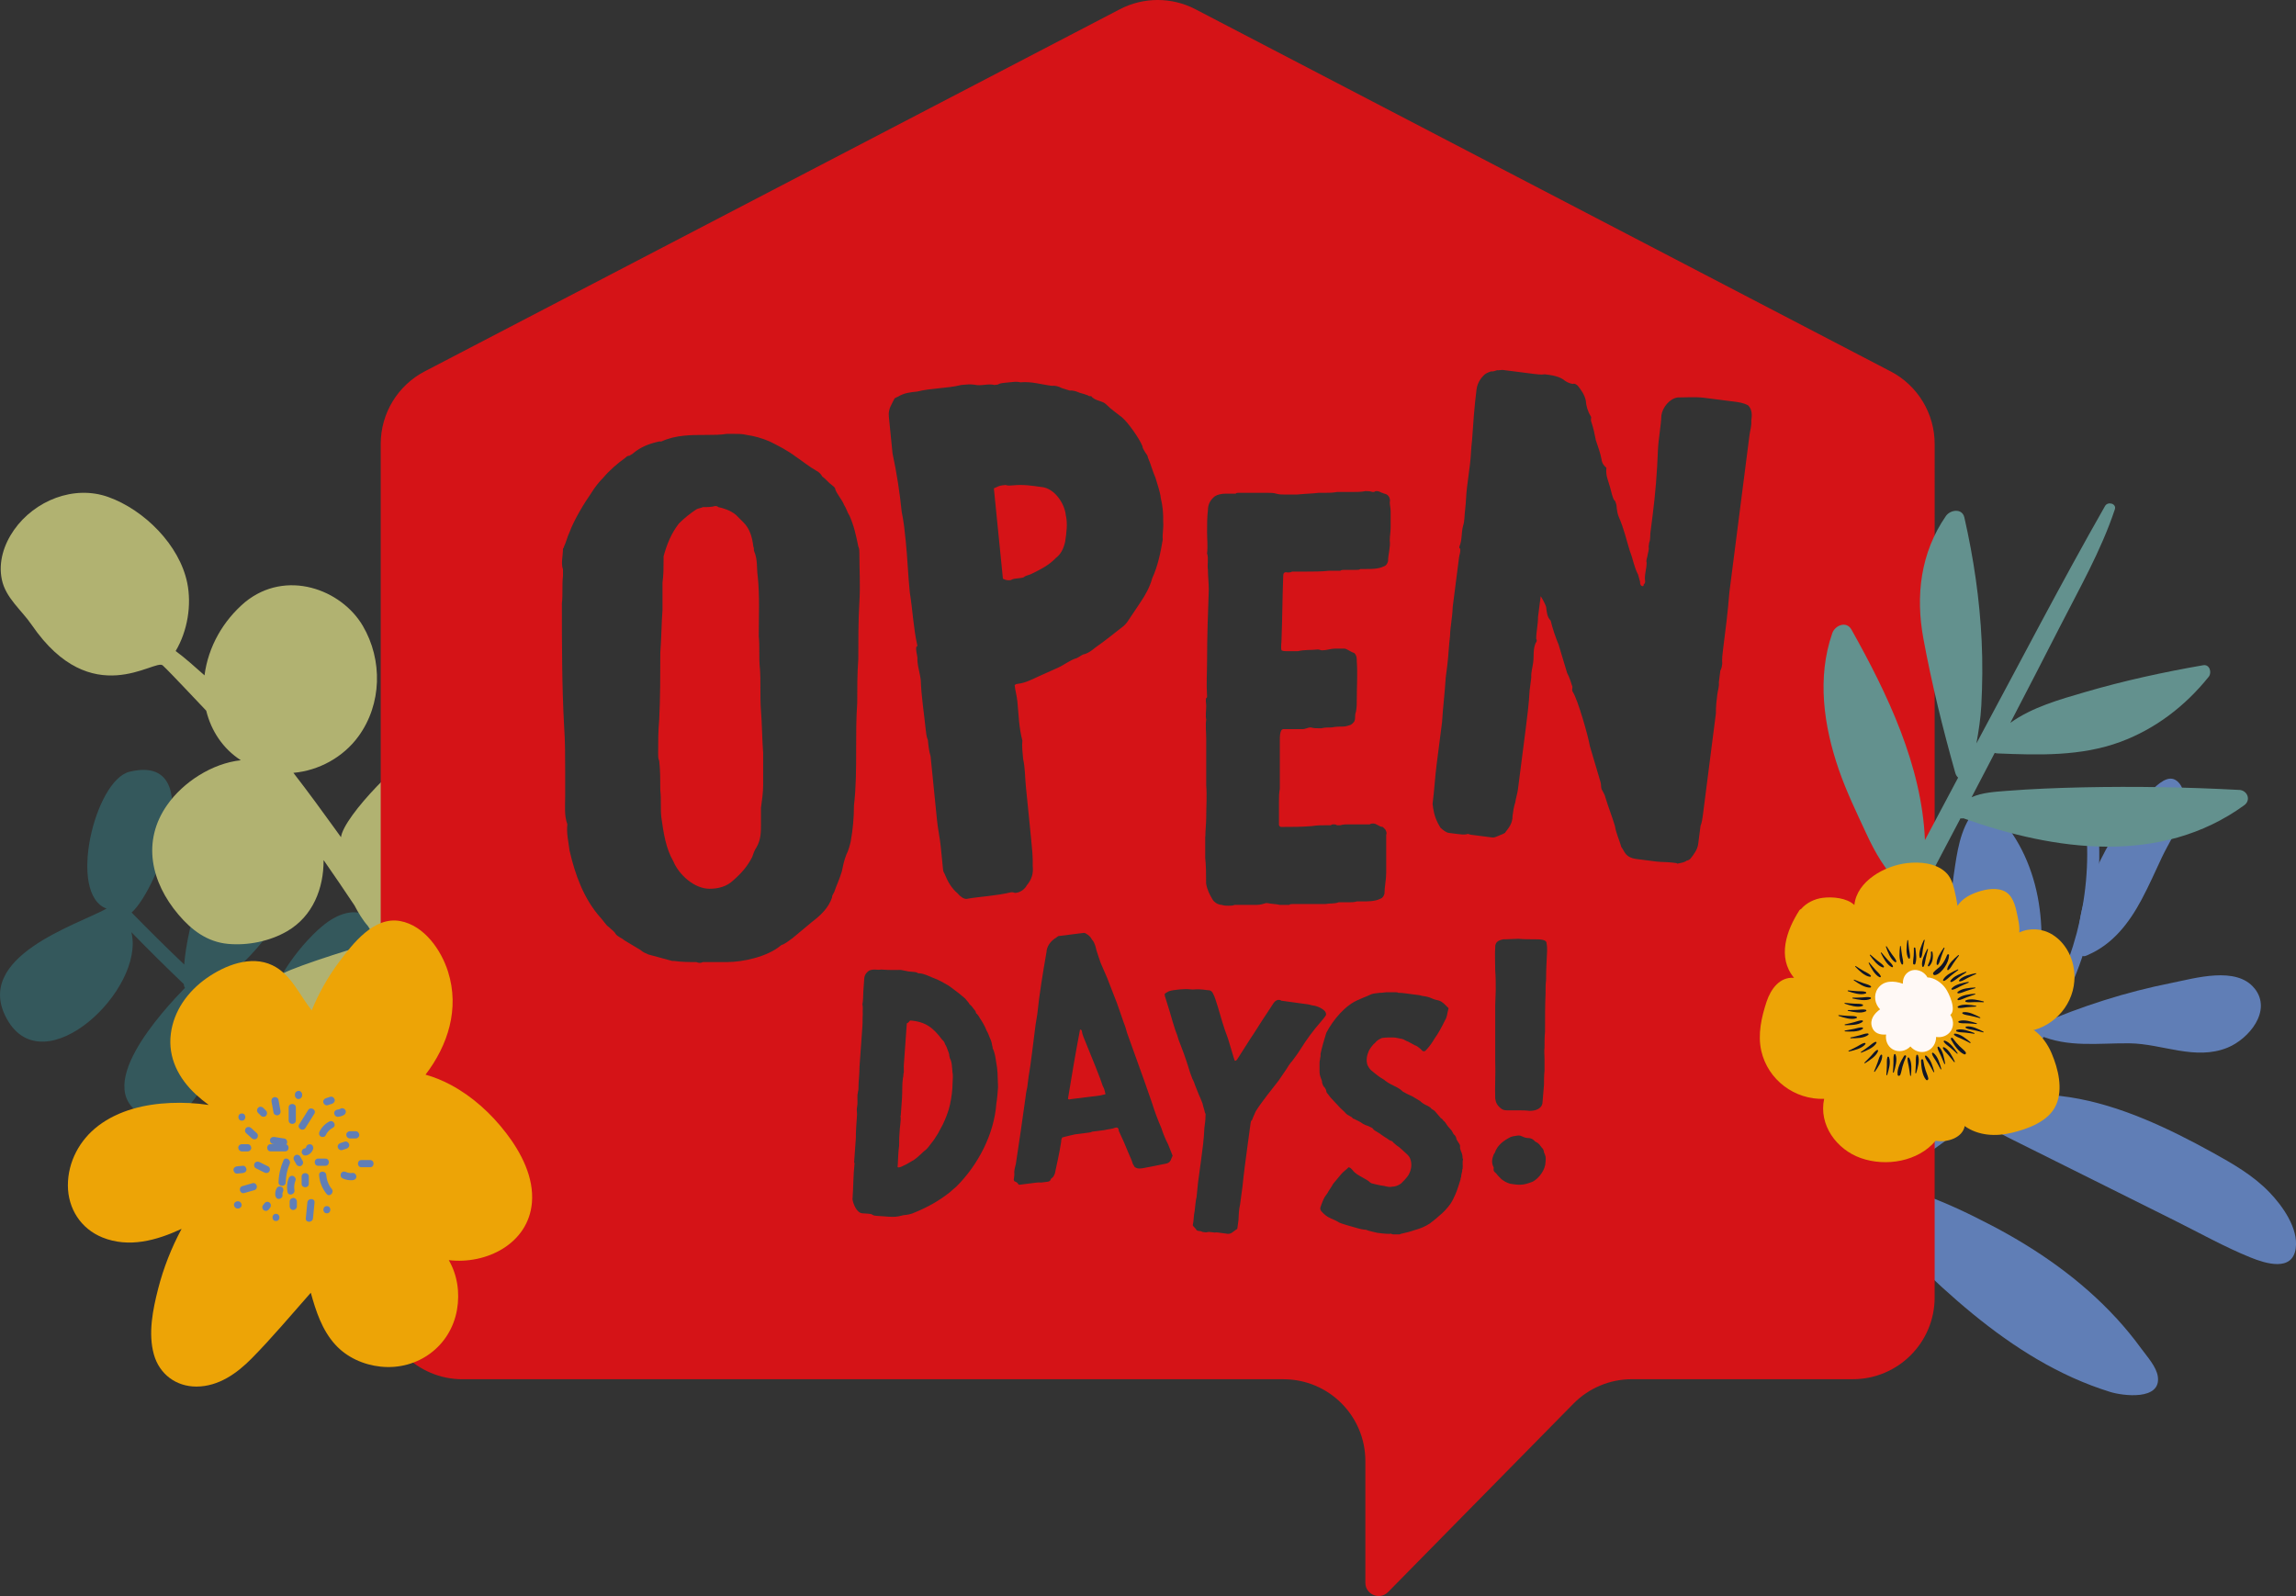 <?xml version="1.0" encoding="UTF-8"?>
<svg id="Capa_2" data-name="Capa 2" xmlns="http://www.w3.org/2000/svg" width="533.3" height="370.76" viewBox="0 0 533.3 370.76">
  <rect x="0" y="0" width="533.3" height="370.76" fill="#333333" stroke="none"/>
  <g id="Capa_1-2" data-name="Capa 1">
    <g>
      <g>
        <path d="M484.53,192.26c1.5,16.58-3.23,33.04-12.1,47.02-9.78,15.41-24.42,27.05-40.76,34.92-9.89,4.76-20.4,8.12-31.12,10.42-1.76.38-1.02,3.08.74,2.7,36.19-7.77,71.2-29.64,82.84-66.49,2.91-9.22,4.07-18.94,3.2-28.58-.16-1.78-2.97-1.8-2.8,0h0Z" style="fill: #607eb6; stroke-width: 0px;"/>
        <g>
          <path d="M437.63,272.65c.46-.19.8-.58.77-1.12,6.6-21.2,6.28-43.68-2.78-64.13-1.12-2.52-2.35-4.99-3.69-7.4-1.18-2.13-2.33-4.64-4.19-6.27-3.36-2.95-6.27-.8-6.84,3.09-1.71,11.56,1.75,22.67,4.64,33.71,3.58,13.68,4.76,27.9,10,41.13.09.95,1.28,1.41,2.1.98Z" style="fill: #607eb6; stroke-width: 0px;"/>
          <path d="M491.52,306.16c-8.16-8.87-18.21-15.88-28.85-21.45-5.64-2.95-11.53-5.75-17.57-7.79-3.84-1.29-10.67-3.35-13.71.55-.1.13-.17.27-.22.4-.24.48-.24,1.08.24,1.58,16.72,17.36,35.02,36.57,58.74,43.9,2.97.92,11.82,2.03,11.06-3.55-.31-2.3-2.53-4.71-3.84-6.51-1.81-2.49-3.77-4.87-5.85-7.14Z" style="fill: #607eb6; stroke-width: 0px;"/>
          <path d="M513.8,267.67c-5.09-2.81-10.27-5.45-15.64-7.68-11.21-4.65-23.43-7.45-35.45-4.56-.02,0-.04,0-.06,0,.7-.98,1.13-2.15,1.64-3.22,3.47-7.26,6.81-14.47,8.56-22.38,3.32-15.03.76-31.97-11.08-42.72-.58-.52-1.41-.51-1.98.02-3.88,3.68-4.92,8.93-5.68,14.01-.96,6.35-1.58,12.76-1.79,19.18-.42,12.83.87,25.6,2.52,38.31.03.25.12.47.25.65.3.67,1.02,1.1,1.77.62.25-.08.47-.22.62-.43,1.11-.78,2.34-1.51,3.44-2.35-1.79,3.68,3.91,6.32,6.71,7.72,6.24,3.11,12.48,6.22,18.72,9.33,6.24,3.11,12.48,6.22,18.72,9.33,5.84,2.91,11.62,6.16,17.67,8.61,3.44,1.39,9.75,3.41,10.5-2.14.63-4.68-3.08-9.85-6.12-13.01-3.8-3.95-8.56-6.66-13.31-9.29Z" style="fill: #607eb6; stroke-width: 0px;"/>
          <path d="M523.65,229.6c-4.2-5.26-13.93-2.32-19.27-1.26-10.6,2.1-20.89,5.4-30.8,9.68-.61.26-.8.76-.7,1.25-.05.46.15.92.73,1.17,6.76,2.98,13.87,1.84,21.02,1.92,7.65.09,15.25,4.08,22.79,1,4.89-2,10.42-8.54,6.25-13.76Z" style="fill: #607eb6; stroke-width: 0px;"/>
          <path d="M484.55,222.01s.09-.04.14-.06c.14-.04.27-.09.39-.17,5.73-2.52,9.45-7.38,12.36-12.82,1.71-3.19,3.15-6.51,4.7-9.78,1.51-3.18,3.54-6.22,4.6-9.59.75-2.39,1.16-6.37-1.09-8.17-2.05-1.64-4.42.84-5.91,2.14-5.01,4.36-8.87,10.21-11.79,16.12-3.16,6.39-5.78,13.74-5.18,20.98.02.25.1.46.2.64.22.61.79,1.03,1.57.72Z" style="fill: #607eb6; stroke-width: 0px;"/>
        </g>
      </g>
      <path d="M73.97,215.9c-6.74,6.24-11.88,14.91-13.84,23.92-3.2-2.77-6.36-5.57-9.48-8.42-.25-.84-.57-1.66-.96-2.45,8.1-4.51,27.87-25.66,10.98-33.08-11.95-5.25-17.43,21.01-17.88,28.19-4.15-3.95-8.22-7.98-12.22-12.08,6.27-5.54,17.96-37.19-.5-32.7-8.04,1.96-14.46,28.46-5.31,31.79-6.8,3.77-31.23,11.22-23.13,25.69,8.63,15.41,32.19-6.97,28.88-20.22,3.99,4.1,8.06,8.13,12.19,12.07,0,.31.08.6.26.87-4.92,5.11-22.85,24.13-8.8,30.01,10.96,4.59,17.32-15.57,17.25-22.8,2.7,2.45,5.44,4.86,8.2,7.24-.04.41.11.78.43,1.13-3.79,6.61-21.73,28.95-7.73,34.77,13.95,5.8,15.51-22.6,14.71-29.66,3.77,3.11,7.59,6.15,11.46,9.14-5.54,5.03-20.43,28.68-6.18,32.59,13.05,3.57,12.67-20.74,12.47-27.77.31.24,13.51,11.52,15.28,8.72,1.68-2.66-12.78-11.3-13.34-11.71,8.79-1.54,31.33-14.63,22.84-26.65-8.71-12.33-29.17,12.15-30.64,20.73-4.38-3.41-8.71-6.89-12.97-10.46-.06-.19-.12-.37-.18-.56,9.73-2.86,22.37-9.98,23.05-21.48.65-11.08-6.9-14.14-14.81-6.82Z" style="fill: #34585c; stroke-width: 0px;"/>
      <path d="M113.46,177.12c-4.57-3.28-9.53-4.94-15.07-3.29-4.18,1.24-18.51,15.62-19.19,20.65-.39-.54-.77-1.08-1.16-1.61-3.23-4.49-6.5-8.96-9.89-13.34,5.9-.53,11.55-3.6,15.11-8.48,5.45-7.48,5.65-17.72,1.03-25.63-5-8.55-17.86-13.29-27.37-5.55-5.07,4.3-8.54,10.29-9.42,17.02-.09-.08-.19-.17-.28-.26-1.96-1.72-4.11-3.69-6.42-5.4,2.79-4.7,3.73-10.73,2.69-15.82-1.79-8.79-9.96-16.95-18.32-19.95-8-2.87-17.12.81-21.92,7.65-2.34,3.34-3.68,7.46-2.82,11.54.89,4.26,4.57,7.05,6.97,10.56,13.91,20.25,28.6,7.71,30.39,9.36,1.69,1.55,8.52,8.87,10.11,10.52,1.15,4.7,3.89,8.84,8.04,11.51-6.72.73-13.4,5.11-17.09,10.36-5.96,8.46-3.76,17.99,2.58,25.48,3.04,3.6,6.69,6.37,11.52,6.82,4.62.43,9.72-.61,13.74-2.94,6-3.49,8.5-9.98,8.47-16.53,2.42,3.48,4.82,6.99,7.17,10.53.87,1.65,1.86,3.35,3.11,4.77.85,1.32,1.68,2.64,2.51,3.97-.34-.02-.68-.03-1.02-.03-1.01,0-18.06,5.32-21.17,7.09-8.66,4.94-13.29,15.68-9.22,25.13,3.89,9.02,14.01,12.62,23.24,10.8,5.23-1.03,9.96-3.34,14.5-6.07,2.04-1.23,4.29-2.47,5.68-4.47,1.24-1.78,1.59-3.91,1.82-6.03,1.11,2.4,2.22,4.8,3.37,7.2,1.65,3.47,6.47,1.52,5.5-2.12-1.87-6.99-5.08-13.8-8.64-20.33-.26-1.12-.62-2.2-1.11-3.23-.71-1.48-1.71-2.76-2.9-3.84-.23-.39-.45-.78-.68-1.16,3.55,2.36,7.62,3.81,11.91,3.72,10.91-.22,14.35-12.62,15.68-21.49.73-4.86,1.14-10.3-.74-14.96-2.04-5.06-6.37-9.05-10.72-12.17Z" style="fill: #b1b271; stroke-width: 0px;"/>
      <g>
        <path d="M176.49,155.15c-.25-2.54,0-5.08-.25-7.37,0-4.57.25-9.4-.25-13.97-.25-1.78,0-3.81-.76-5.59-.25-.51,0-.76-.25-1.27-.25-2.03-.76-4.07-2.29-5.59-.51-.51-1.27-1.27-1.78-1.78-1.27-1.02-2.8-1.52-4.07-1.78-.25-.25-.51-.25-.76-.25-.76.25-1.78.25-2.8.25-.51.25-1.02.25-1.52.51-1.52,1.02-2.8,2.03-4.07,3.3-1.78,2.29-2.8,4.83-3.56,7.62v.76c0,1.78,0,3.56-.25,5.34v6.35c-.25,3.3-.25,6.61-.51,9.91,0,5.08,0,10.42-.25,15.5-.25,2.79-.25,5.34-.25,8.13,0,.51,0,1.02.25,1.52.25,2.29.25,4.57.25,6.86.25,2.29,0,4.32.25,6.35.51,3.56,1.02,7.11,2.79,10.16,1.27,3.05,4.83,6.35,8.39,6.35,2.03,0,4.07-.51,5.59-2.03,1.78-1.52,3.3-3.3,4.32-5.34.25-.76.51-1.52,1.02-2.29,1.02-1.78,1.02-3.56,1.02-5.34v-3.81c.25-1.78.51-3.56.51-5.34v-7.37c-.25-3.3-.25-6.61-.51-9.91-.25-3.3,0-6.61-.25-9.91Z" style="fill: #d51317; stroke-width: 0px;"/>
        <path d="M256.12,252.22c-.18-.46-.37-1.04-.56-1.61l-1.07-2.75c-.71-1.83-1.56-3.77-2.27-5.61-.36-.92-.83-1.82-.97-2.88-.13-.1-.15-.22-.39-.19-1.01,5.3-1.91,10.58-2.79,15.99v.12c.28.21.5.06.74.03l3.43-.43c.36-.04.71-.09,1.07-.13.71-.09,1.42-.18,2.13-.27.47-.06.81-.22,1.29-.28-.01-.12.09-.25-.04-.36-.06-.47-.25-1.05-.56-1.61Z" style="fill: #d51317; stroke-width: 0px;"/>
        <path d="M236.77,134.3c.51-.05,1.01-.1,1.24-.38.48-.3,1.24-.38,1.72-.68,1.95-.96,3.89-1.92,5.51-3.62,1.19-.89,1.82-2.23,2.17-3.79.3-2.07.61-4.15.15-6.14-.28-2.78-2.68-6.37-5.77-6.57-2.07-.3-4.15-.61-6.42-.38-.51.05-1.26.13-1.79-.08-.25.03-.51.05-.76.08-.76.08-1.24.38-1.97.71.71,7.08,1.39,13.9,2.1,20.98.81.43,1.31.38,1.82.33.48-.3.99-.35,1.49-.4.25-.03.51-.05.51-.05Z" style="fill: #d51317; stroke-width: 0px;"/>
        <path d="M439.13,86.27L277.67,2.15c-5.5-2.87-12.06-2.87-17.56,0L98.65,86.27c-6.28,3.27-10.22,9.77-10.22,16.86v198.26c0,10.5,8.51,19.01,19.01,19.01h190.69c10.5,0,19.01,8.51,19.01,19.01v28.26c0,2.76,3.35,4.13,5.28,2.16l43.05-43.76c3.57-3.63,8.45-5.68,13.55-5.68h51.34c10.5,0,19.01-8.51,19.01-19.01V103.13c0-7.08-3.94-13.58-10.22-16.86ZM279.97,194.3c0-1.41.2-3.02.2-4.42,0-2.61.2-5.03,0-7.44v-10.86c0-1.41-.2-3.02,0-4.42-.2-1.01,0-2.01,0-3.22,0-.6-.2-1.21,0-1.81.2,0,.2-.2.2-.4-.2-2.82,0-5.43,0-8.24,0-5.43.2-11.06.4-16.49,0-1.61-.2-3.02-.2-4.62-.2-1.21.2-2.61-.2-3.82.2-1.61,0-3.42,0-5.03s0-3.42.2-5.03c0-1.41.6-2.41,1.61-3.22.6-.4,1.61-.6,2.41-.6h2.41c.2-.2.4-.2.6-.2h6.84c.6,0,1.41,0,2.01.2.6.2,1.41.2,2.01.2h2.82c1.81-.2,3.42-.2,5.03-.4h1.41c1.01,0,1.81,0,2.82-.2h3.82c1.01,0,1.81,0,2.82-.2.4,0,1.01,0,1.61.2h.4c.2-.2.4-.2.6-.2.4,0,.8.2,1.21.4.2,0,.4.2.6.2,1.01.2,1.41,1.21,1.21,2.01,0,.6.2,1.41.2,2.01v3.82c0,1.01-.2,2.01-.2,3.02.2,1.61-.4,3.22-.4,4.83-.2.6-.4,1.01-1.01,1.21-1.21.6-2.81.6-4.02.6h-1.41c-.2.2-.6.2-1.01.2h-2.61c-.4,0-.8,0-1.01.2h-2.61c-1.81.2-3.62.2-5.43.2h-3.22c-.2.2-.6.2-1.01.2-.8-.2-1.01.2-1.01.8-.2,5.03-.2,9.85-.4,14.88,0,.8-.2,1.61,0,2.41.4.2.8.2,1.21.2h2.61c1.61-.4,3.02-.2,4.62-.4.4,0,.6.2,1.01.2,1.01,0,2.01-.4,3.02-.4h2.21c.8.2,1.41.8,2.21,1.01.6.6.6,1.21.6,2.01.2,2.82,0,5.63,0,8.65,0,1.01,0,2.01-.2,3.02-.2.4-.2,1.01-.2,1.41,0,.8-.4,1.21-1.01,1.61-.6.2-1.21.4-1.81.4-.8,0-1.61,0-2.61.2-.8,0-1.61,0-2.41.2h-.4c-.8,0-1.41,0-2.01-.2-.8,0-1.21.4-2.01.4h-4.42q-.2,0-.4.2c-.4.6-.4,1.61-.4,2.41v11.26c-.2,1.01-.2,2.01-.2,3.02v5.43c.2.4.4.4.6.4,2.41,0,4.62,0,7.04-.2,1.21-.2,2.41-.2,3.62-.2h.8c.2-.2.4-.2.6-.2s.6,0,.8.2h.8c.6-.2,1.41-.2,2.01-.2h4.83c.2-.2.6-.2.8-.2.8,0,1.41.8,2.21.8l.6.6c.2.4.4.8.2,1.21v8.85c0,1.61-.4,3.22-.4,4.83-.2.6-.4,1.01-1.01,1.21-1.21.6-2.81.6-4.22.6h-1.21c-.6.2-1.21.2-1.81.2h-2.41c-1.01.4-2.01.2-3.02.4h-7.44c-.4,0-.8,0-1.01.2h-2.21c-.8-.2-1.81-.2-2.82-.4h-.4c-.6.2-1.41.4-2.01.4h-5.23c-.4.2-1.01.2-1.41.2-.6,0-1.01,0-1.61-.2-.8,0-1.81-.6-2.21-1.41-.6-1.01-1.21-2.21-1.41-3.62v-.6c0-1.61,0-3.42-.2-5.23v-5.03ZM196.56,198.6c-.51,1.27-.76,2.54-1.02,3.81-.51,1.78-1.27,3.3-1.78,4.83-.25.51-.51.76-.51,1.27-.76,2.29-2.54,4.07-4.57,5.59-1.52,1.27-3.05,2.54-4.57,3.81-.76.51-1.27,1.02-2.29,1.52,0,0-.25,0-.51.25-3.05,2.54-8.64,3.81-12.45,3.81h-5.59c-.51.25-1.02.25-1.52,0-1.78,0-3.3,0-5.08-.25h-.51c-1.78-.51-3.81-1.02-5.59-1.52-.51-.25-1.27-.51-1.78-1.02-1.27-.76-2.54-1.52-3.81-2.29-.51-.51-1.52-.76-2.03-1.52-.25-.51-1.02-1.02-1.52-1.52-.76-.51-1.27-1.52-2.03-2.29-3.81-4.32-5.84-9.91-7.11-15.5-.25-2.03-.76-4.07-.51-6.1-.76-2.03-.51-4.32-.51-6.35v-6.1c0-3.56,0-6.86-.25-10.42-.51-9.4-.51-19.06-.51-28.46.25-2.03,0-4.32.25-6.35v-1.52c-.51-1.52,0-3.05,0-4.83,0,0,.25-.25.25-.51.51-1.02.76-2.29,1.27-3.3,1.02-2.79,3.3-6.61,5.08-9.15.76-1.27,1.78-2.54,2.79-3.56,1.52-1.78,3.3-3.3,5.08-4.57.25-.25.51-.51,1.02-.51.25-.25.51-.25.76-.51,1.78-1.52,3.81-2.29,6.1-2.79h.51c3.3-1.52,6.86-1.52,10.42-1.52,1.52,0,3.3,0,4.83-.25h1.27c1.27,0,2.29,0,3.3.25,1.78.25,3.56.76,5.34,1.52,2.03,1.02,4.07,2.03,6.1,3.56,1.52,1.02,3.05,2.29,4.83,3.3.51.25,1.02.76,1.27,1.27.76.51,1.52,1.52,2.29,2.03.25.25.76.51.76,1.02.51,1.27,1.52,2.29,2.03,3.56.51.76.76,1.78,1.27,2.54,1.02,2.29,1.52,4.57,2.03,7.11.25.51.25,1.02.25,1.52,0,3.81.25,7.62,0,11.43-.25,4.32-.25,8.89-.25,13.21-.25,3.3-.25,6.86-.25,10.16-.25,3.56-.25,7.11-.25,10.67,0,4.57,0,8.89-.51,13.21,0,2.79-.25,5.59-.76,8.38-.25,1.02-.51,2.03-1.02,3.05ZM231.43,256.32c-.51,7.14-4.25,14.29-9.28,19.31l-1.66,1.44c-2.53,1.97-5.02,3.35-7.98,4.57-.87.42-1.84.59-2.68.65-.12,0-.25.1-.37.09-.98.29-1.94.34-3.01.26l-2.86-.2c-.24-.02-.59-.04-.82-.18-.34-.26-.7-.29-1.05-.31l-1.43-.1c-1.31-.09-2.12-2.18-2.28-3.27l.02-.24c.2-2.74.15-5.37.46-8.1v-.12s-.11,0-.11,0l.41-5.71c0-1.79.14-3.58.27-5.36.04-.59-.14-1.33.02-1.91.19-.94.02-1.91.09-2.87.15-.35.05-.71.19-.94l.03-.36c0-1.67.25-3.45.25-5.13l.68-9.52c.07-.95,0-1.79.08-2.75-.07-.72.1-1.43-.08-2.28.19-.94.14-2.02.21-2.98l.21-2.97c.06-.83.46-1.4,1.09-1.84.37-.21.98-.29,1.45-.26s.95.07,1.44-.02l.36.03c1.43.1,2.75.08,4.18.06.36.03.59.16.94.19.59.16,1.06.2,1.66.24.36.03.83.06,1.18.2q.11.13.23.14l.36.03c1.07.08,2.11.63,3.15,1.06,1.28.45,2.43,1.13,3.58,1.81.34.26.57.4.91.66.91.66,1.93,1.45,2.83,2.24l.66.77c.22.26.33.38.43.63.57.4.88,1.02,1.33,1.53.22.26.08.6.42.75.22.26.44.51.54.76.65,1,1.29,2.01,1.69,3.11.32.5.52,1.11.72,1.61.31.62.51,1.23.58,1.96.11.13.1.25.08.48.53.99.68,2.2.84,3.29.18.85.25,1.57.31,2.41.04,1.08.08,2.28.12,3.36-.09,1.31-.18,2.5-.39,3.8ZM224.57,208.81c-.76.08-1.59-.61-2.17-1.31-1.39-1.14-2.33-2.83-3.01-4.55-.3-.48-.33-.73-.35-.99-.18-1.77-.35-3.54-.53-5.31-.2-2.02-.66-4.02-.86-6.04-.33-3.29-.66-6.57-.99-9.86-.18-1.77-.35-3.54-.51-5.06-.38-1.24-.51-2.5-.63-3.77-.33-.73-.43-1.75-.51-2.5-.38-3.79-1.01-7.56-1.14-11.38-.18-1.77-.86-3.49-.78-5.28-.08-.76-.43-1.74-.25-2.53.25-.03.23-.28.23-.28-.91-3.99-1.09-8.32-1.75-12.34-.41-4.04-.53-7.86-.94-11.91-.23-2.28-.46-4.55-.94-6.8-.46-4.55-1.16-9.08-2.13-13.58-.28-2.78-.58-5.81-.86-8.6-.18-1.77.73-2.88,1.36-4.22.25-.03.48-.3.73-.33,1.44-.91,2.96-1.06,4.47-1.21,1.75-.43,3.26-.58,5.03-.76,1.77-.18,3.54-.35,5.28-.78,1.01-.1,2.02-.2,3.06-.05.78.18,1.54.1,2.3.02.76-.08,1.52-.15,2.3.03.25-.03.5-.05.76-.08.48-.3.99-.35,1.74-.43.51-.05,1.01-.1,1.52-.15.76-.08,1.26-.13,2.05.05,2.53-.25,4.91.53,7.23.81.76-.08,1.54.1,2.35.53.53.2,1.31.38,1.85.58,1.01-.1,1.82.33,2.35.53.78.18,1.32.38,1.85.58.28.23.53.2.78.18.88,1.19,2.65,1.01,3.51,1.95,1.14,1.16,2.5,2.05,3.62,2.96,1.39,1.14,4.07,4.95,4.75,6.67.05.51.35.99.66,1.47.3.48.58.71.63,1.21.66,1.47,1.09,3.21,1.75,4.68.41,1.49,1.09,3.21,1.24,4.73.43,1.75.61,3.51.56,5.56.13,1.26-.23,2.83-.1,4.1-.48,2.86-1.16,6.25-2.43,8.92-.56,2.1-1.64,4-2.75,5.64-1.11,1.64-2,3.01-3.11,4.65-.23.28-.68.83-1.16,1.14-1.9,1.47-4.02,3.21-6.17,4.7-.71.58-1.42,1.16-2.4,1.52-.76.08-1.21.63-1.95.96-1.49.4-2.91,1.57-4.37,2.23-1.47.66-2.93,1.32-4.4,1.97-1.47.66-3.16,1.59-4.93,1.77-.25.03-.51.05-.73.33.13,1.26.51,2.5.63,3.77.3,3.03.35,6.09,1.16,9.08-.13,1.29.03,2.81.18,4.32.46,2,.41,4.05.63,6.32.2,2.02.41,4.04.61,6.07.2,2.02.41,4.04.63,6.32.2,2.02.41,4.04.35,6.09.18,1.77-.2,3.08-1.34,4.47-.43.81-1.36,1.67-2.63,1.8-.25.03-.53-.2-1.04-.15-3.49.86-7.05.96-10.31,1.54ZM272.08,269.08c-.15.74-.69,1.17-1.4,1.26-1.05.25-2.12.39-3.28.66-.59.07-1.29.28-1.88.36-.24.03-.36.04-.59.07-.47.06-.84-.01-1.36-.31-.15-.22-.31-.56-.46-.78-.24-.93-.7-1.72-1.05-2.63-.7-1.72-1.38-3.31-2.2-5.01l-.04-.36c-.18-.46-.3-.44-.77-.38-.8.34-1.64.33-2.57.57l-2.84.36c-.22.15-.46.18-.81.22l-3.08.39c-.81.22-1.52.31-2.22.52-.24.03-.58.19-.81.22-.19.38-.27.75-.24.99-.4,2.58-.94,4.93-1.47,7.4-.19.38-.27.75-.71,1.05-.12.01-.21.27-.31.4-.07.37-.55.43-.9.47l-.24.03c-.36.04-.47.06-.83.1,0,0-.12.01-.24.03-.37-.07-.84-.01-1.2.03l-3.79.48c-.12.01-.25-.09-.25-.09-.18-.46-.68-.64-.93-.72-.16-.34-.18-.46-.09-.71.06-.49.12-.98.06-1.45.04-.61.21-1.23.37-1.85.4-2.58.79-5.15,1.17-7.84l1.14-8.08c.04-.61.21-1.23.35-1.97.16-1.58.43-3.3.7-4.9.31-2.32.62-4.65.91-7.09.16-1.58.43-3.3.71-4.9.48-4.75,1.31-9.66,2.14-14.46.07-1.33.9-2.4,1.89-3.12.34-.16.55-.43.89-.59.95-.12,1.89-.24,2.84-.36.47-.06.95-.12,1.42-.18.36-.04.71-.09,1.07-.13.24-.03.36-.04.59-.07.12-.01.37.07.5.18.52.3,1.05.71,1.38,1.39.42.43.61,1.01.8,1.58.28,1.29.8,2.54,1.2,3.82.5,1.14,1.02,2.4,1.53,3.53l1.6,4.13c.86,2.06,1.48,4.14,2.23,6.21.34.8.56,1.61.79,2.43.74,2.07,1.48,4.14,2.23,6.21.58,1.73,1.28,3.45,1.86,5.18l1.69,4.84c.61,1.97,1.34,3.92,2.18,5.86.4,1.27.92,2.53,1.56,3.77.34.8.7,1.72,1.05,2.63-.09.25-.19.38-.28.64ZM299.99,246.62c-.43.54-.89,1.2-1.2,1.76-.6.88-1.2,1.76-1.8,2.64-1.45,1.85-4.06,5.11-5.3,7.11-.17.34-.35.8-.51,1.13-.17.34-.2.58-.36.91-.27.21-.3.44-.35.8-.22,1.65-.46,3.43-.69,5.08-.43,3.19-.88,6.5-1.2,9.71-.18,1.3-.37,2.72-.54,4.02-.28,1.17-.34,2.48-.38,3.68-.08.59-.18,1.3-.27,2.01-.52.29-.94.72-1.46,1.01-.25.09-.51.17-.74.14-.47-.06-.95-.13-1.42-.19-.24-.03-.59-.08-.83-.11-.24-.03-.47-.06-.84,0-.12-.02-.24-.03-.47-.06-.35-.05-.83-.11-1.2-.04-.25.09-.49.05-.73.02-.24-.03-.47-.06-.69-.21l-.35-.05c-.12-.02-.24-.03-.35-.05-.24-.03-.46-.18-.54-.43-.2-.27-.42-.42-.63-.69,0,0-.1-.13-.09-.25.26-1.05.17-2.14.43-3.19.16-1.18.19-2.26.45-3.31.16-1.18.19-2.26.35-3.44.22-1.66.46-3.43.69-5.08.34-2.48.67-4.97.77-7.48.13-.95.26-1.89.27-2.85.03-.24.06-.47-.14-.74-.14-.74-.41-1.38-.55-2.12-.26-.76-.64-1.53-.91-2.17-.27-.64-.53-1.4-.81-2.04-.17-.5-.34-1.01-.64-1.53-.36-.89-.71-1.9-.95-2.78-.67-2.14-1.46-4.29-2.27-6.33-.16-.62-.41-1.38-.69-2.02-.52-1.51-.92-3.01-1.33-4.39-.43-1.26-.74-2.51-1.17-3.77.02-.12.03-.24-.07-.37.28-.32.67-.51,1.06-.7,1.01-.34,3.69-.58,4.76-.44.59.08,1.2.04,1.81,0,.84,0,1.67.11,2.5.22.61-.04,1.03.38,1.2.89.41.54,1.79,5.42,2.04,6.3.41,1.38.85,2.64,1.38,4.04.41,1.38.83,2.76,1.24,4.14.07.37.26.76.34,1.01.36.05.39-.19.52-.29.13-.1.17-.34.3-.44.92-1.44,1.84-2.88,2.75-4.32,1.35-1.98,2.6-4.1,3.96-6.09.47-.78,1.05-1.54,1.52-2.32.43-.54.82-.73,1.29-.67.12.02.35.05.46.18.24.03.35.05.59.08.47.06.95.13,1.3.18,1.42.19,2.84.38,4.26.58.47.06.81.23,1.29.29.12.02.24.03.35.05.93.25,1.72.59,2.35,1.28.2.27.29.52.24.88-.32.56-.74.98-1.17,1.53-1.71,1.94-3.33,4.12-4.71,6.34-.62,1-1.35,1.98-2.09,2.97ZM339.74,271.52c-.12.12-.12.36-.12.6-.12.48-.24.85-.24,1.33-.12.12-.12.36-.12.48-.36,1.09-.72,2.42-1.21,3.51-.36.85-.72,1.57-1.21,2.3-.72.97-1.57,1.93-2.66,2.78-.6.6-1.33,1.09-2.06,1.69-1.09.73-2.3,1.21-3.63,1.57-.97.36-2.06.6-3.14.85-.12.12-.36.12-.48.12h-1.09c-.12,0-.36,0-.6-.12-.12-.12-.24,0-.48,0-.85,0-1.81-.12-2.78-.24-.85-.24-1.81-.36-2.66-.72h-.24c-1.09-.12-2.06-.48-3.02-.73-.85-.24-1.69-.48-2.42-.73-.36-.12-.6-.24-.97-.48-.48-.24-.97-.48-1.57-.73-.85-.36-1.57-.97-2.18-1.69-.24-.36-.24-.73-.12-.97.24-.6.36-1.09.6-1.57.24-.6.6-1.09.97-1.57.36-.73.97-1.45,1.33-2.18l1.81-2.18c.48-.6,1.21-1.09,1.81-1.69.48.12.6.36.85.6.6.85,1.57,1.33,2.42,1.81.6.36,1.21.6,1.81,1.21,0,0,.12,0,.24.12.97.24,1.94.48,2.9.6.48.12.97.24,1.45.24.24,0,.6-.12.97-.12.6-.12,1.09-.36,1.57-.72.6-.6,1.21-1.21,1.69-1.94.6-1.09.85-2.3.48-3.51-.12-.48-.36-.85-.73-1.21-.85-.73-1.57-1.57-2.54-2.18-.24-.24-.6-.48-.85-.73,0-.12-.12-.24-.24-.24-.48-.12-.73-.36-1.09-.6-.85-.48-1.69-1.21-2.78-1.81-.48-.24-.48-.6-.85-.73-.48-.24-.97-.48-1.45-.6-.12-.12-.24-.12-.48-.24-.6-.48-1.45-.85-2.18-1.21-.12,0-.24,0-.24-.12-.36-.48-1.09-.6-1.57-1.09-.48-.6-1.21-1.09-1.69-1.69-.6-.6-1.21-1.33-1.81-1.94-.36-.36-.6-.85-.97-1.21,0-.12-.12-.24-.12-.36,0-.36-.24-.6-.36-.85-.36-.24-.48-.73-.6-1.09,0-.36-.12-.73-.24-.97-.24-.6-.36-1.09-.36-1.69v-1.81c0-.36,0-.6.12-.97,0-.36.12-.6.12-.97v-.36c.36-1.69.85-3.26,1.33-4.84,1.57-3.02,4.47-6.53,7.62-7.74.97-.48,1.81-.72,2.78-1.21.6-.24,1.33-.24,2.06-.36h.24c.48,0,.85-.12,1.21-.12h2.18c.24,0,.48,0,.6.12,1.09,0,2.3.24,3.39.36.73.12,1.45.12,2.18.36.85.12,1.57.24,2.3.6.48.24,1.09.36,1.57.48.85.24,1.45.97,2.06,1.57.24.12.24.36.12.6-.24.85-.24,1.69-.73,2.42-.72,1.45-1.45,2.9-2.42,4.23-.48.85-1.33,2.06-2.06,2.78-.24.24-.48.24-.73.12l-.48-.48c-.48-.36-.85-.73-1.33-.85-.48-.24-1.09-.6-1.57-.85-.48-.12-.85-.48-1.33-.6-.73-.12-1.45-.36-2.18-.36-.85,0-1.69,0-2.54.12-.6.24-1.21.6-1.57,1.09-.6.48-1.09,1.21-1.45,1.81-.48,1.09-.73,2.18-.36,3.39.24.48.48.85.85,1.21.73.6,1.45,1.21,2.18,1.69.36.24.85.48,1.09.73,1.57,1.21,2.9,1.33,4.11,2.54.6.36,1.57.85,2.18,1.09.6.36,1.21.72,1.81,1.09.48.48,1.09.85,1.69,1.09.36.24.73.36.85.6.12.12.24.24.48.36.12.12.24.12.36.24.48.6.97,1.09,1.45,1.69.24.12.48.36.6.6.24.12.36.36.48.48.36.6.85,1.21,1.33,1.69.12.12.24.36.36.6.12.24.24.48.48.6.12.24.36.48.36.85.12.36.36.6.48.85.24.36.48.72.36,1.09,0,.36.12.6.24.97.24.48.36.97.36,1.57,0,.12.12.24.12.24-.24.73,0,1.45-.12,2.18ZM358.99,269.85c0,1.79-1.43,3.82-2.98,4.65-.95.36-1.91.72-2.98.72-.72,0-1.55-.12-2.27-.24-.83-.24-1.43-.6-2.03-1.07-.48-.48-.95-.95-1.31-1.43-.36-.24-.6-.6-.48-.95v-.36c-.6-1.07-.36-2.03,0-2.98.12-.12.12-.24.24-.36.6-1.79,2.03-2.86,3.7-3.7.6-.24,1.19-.24,1.79-.36.36,0,.72.12.95.24.48.24.95.36,1.43.36s.95.24,1.19.48.36.36.6.48c.6.24.95.84,1.31,1.31.24.12.48.72.48,1.07.36.72.48,1.19.36,2.15ZM359.11,227.74c-.12.83-.12,1.79-.12,3.1-.12,2.74-.12,5.73-.12,8.83-.12,1.19-.12,2.51-.12,3.7-.12.84,0,1.67,0,2.51v2.86c-.12,1.07-.12,2.15-.12,3.22-.12,1.43-.24,2.86-.36,4.3-.24,1.43-1.79,1.79-2.98,1.79-.96-.12-2.03-.12-2.98-.12h-2.27c-.6,0-.95-.12-1.31-.36-.95-.72-1.31-1.43-1.43-2.39-.12-2.86.12-5.73,0-8.71v-13c0-1.19.12-2.27.12-3.46,0-1.55,0-3.1-.12-4.53,0-1.91-.12-3.7,0-5.49,0-1.07.6-1.55,1.91-1.79h.48c.95,0,2.03-.12,2.98-.12,1.31.12,2.62.12,3.94.12.6,0,1.07,0,1.67.12.6.12.95.36.95.83.12.6.12,1.19.12,1.79-.12,2.27-.24,4.53-.24,6.8ZM406.78,97.78c.08,1.18-.29,2.3-.41,3.22l-4.68,36.57c-.36,4.63-.92,9-1.48,13.37-.15,1.15-.26,2.07-.18,3.25-.06.46-.15,1.15-.44,1.58l-.35,2.76c.11.95-.24,1.84-.35,2.76-.18,1.38-.35,2.76-.33,4.4l-3.03,23.69c-.12.92-.21,1.61-.55,2.5l-.53,4.14c-.18,1.38-1.01,2.44-1.85,3.5-.26.2-.52.4-.75.37-.52.4-1.24.54-1.96.68-.23-.03-.26.2-.46-.06l-.92-.12c-1.38-.18-2.56-.09-3.94-.27l-4.6-.59c-.92-.12-1.81-.47-2.41-1.24-.4-.52-.57-1.01-.97-1.53-.48-1.7-1.23-3.2-1.48-4.86-.65-2.19-1.54-4.4-2.2-6.59-.14-.72-.54-1.24-.91-1.99-.17-.49-.08-1.18-.25-1.67-.83-2.68-1.62-5.58-2.45-8.26-.4-2.39-2.82-10.88-3.99-12.67-.2-.26-.14-.72-.08-1.18-.34-.98-.66-2.19-1.23-3.2l-1.97-6.56c-.71-1.73-1.4-3.69-1.85-5.61-.83-.81-.91-1.99-1.03-2.94.06-.46-1.09-2.48-1.29-2.74l-.62,4.83c0,1.87-.44,3.45-.42,5.09.2.26.14.72-.12.92-.67,1.55-.38,2.99-.59,4.6-.15,1.15-.52,2.27-.44,3.45l-.38,2.99c-.18,3.25-.57,6.24-.95,9.23l-1.77,13.8c-.12.92-.49,2.04-.61,2.96-.38,1.12-.52,2.27-.64,3.19.02,1.64-.81,2.7-1.65,3.76-.03.23-.26.2-.52.4-.49.17-1.24.54-1.73.71-.49.17-.72.14-.95.11l-4.83-.62c-.46-.06-.66-.32-.92-.12-.72.14-1.41.05-2.1-.04l-2.07-.26c-.69-.09-1.32-.64-1.95-1.18-.97-1.53-1.49-2.99-1.74-4.66.03-.23-.14-.72-.11-.95.41-3.22.56-6.24.95-9.23l1.24-9.66c.21-3.48.65-6.93.86-10.41l.38-2.99c.26-2.07.33-4.4.62-6.7.04-2.1.56-4.37.62-6.7l1.47-11.5c.09-.69.41-1.35.26-2.07-.23-.03-.2-.26-.17-.49.67-1.55.41-3.22.85-4.8.38-1.12.29-2.3.47-3.68.21-1.61.21-3.48.45-5.32l.68-5.29c.24-1.84.24-3.71.48-5.55.27-3.94.54-7.88,1.04-11.79.18-1.38.78-2.47,1.85-3.5.52-.4,1.01-.57,1.5-.74.46.06.95-.11,1.44-.28.46.06.95-.11,1.41-.05l7.13.91c.92.12,1.61.21,2.56.09,1.61.21,3.45.44,4.71,1.54.43.29,1.09.61,1.78.7.49-.17.69.09,1.12.38.8,1.04,1.6,2.08,1.89,3.51.08,1.18.4,2.39,1.17,3.66.2.26-.09.69.08,1.18.51,1.47.8,2.91,1.08,4.35.51,1.47,1.03,2.94,1.31,4.38.11.95.51,1.47,1.14,2.02-.12.92,0,1.87.34,2.85.34.98.66,2.19.97,3.4.17.49.31,1.21.74,1.5.17.49.34.98.31,1.21.11.95.22,1.9.6,2.65,1.09,2.48,1.68,5.12,2.51,7.8.71,1.73.94,3.63,1.88,5.38.17.49.31,1.21.48,1.7-.06.46.11.95.57,1.01.23.03.26-.2.29-.43.26-.2.29-.43.32-.66-.28-1.44.38-2.99.33-4.4-.17-.49.15-1.15.21-1.61.09-.69.41-1.35.26-2.07l.12-.92c.32-.66.21-1.61.29-2.3l.5-3.91c.65-5.06,1.06-10.15,1.25-15.27.12-2.79.71-5.52.8-8.08.24-1.84,1.91-3.96,3.81-4.19,1.87,0,4.23-.16,6.07.07l6.9.88c1.15.15,2.3.29,3.39.9,1.03,1.07.86,2.45.71,3.6Z" style="fill: #d51317; stroke-width: 0px;"/>
        <path d="M221.14,248.04c-.06-.84-.13-1.56-.55-2.31,0-.12.02-.24-.09-.37.04-.59-.28-1.1-.48-1.71-.09-.37-.31-.74-.52-1.11-.09-.37-.31-.74-.65-1-2.07-2.78-3.88-4.23-7.45-4.48-.25.22-.4.57-.77.66l-.71,9.88c-.03.48.05.96.02,1.44-.15.47-.07.95-.22,1.42-.23,1.54-.1,3.1-.21,4.65l-.28,3.93c0,.12-.14.23-.03.48.06.84-.13,1.78-.19,2.62l-.14,2.02c-.05.71.02,1.32-.03,2.03-.22,1.42-.21,2.97-.32,4.52,0,.12-.14.35.08.48.36.03.85-.18,1.22-.39.74-.31,1.37-.74,2.12-1.16.99-.53,1.78-1.43,2.67-2.2.63-.43,1.16-1.11,1.56-1.68.65-.79,1.19-1.59,1.73-2.51.41-.69.7-1.39,1.11-2.07.71-1.5,1.29-3.02,1.64-4.55.36-1.65.6-3.43.61-5.1.06-.83.13-1.79-.05-2.64.03-.36-.08-.6-.06-.84Z" style="fill: #d51317; stroke-width: 0px;"/>
      </g>
      <path d="M520.1,183.5c-12.11-.65-24.22-.86-36.34-.6-5.91.13-11.8.36-17.69.82-2.64.21-5.67.37-8.12,1.48,1.79-3.43,3.58-6.86,5.37-10.3.2.06.42.11.66.12,9.6.39,19.39.7,28.55-2.69,8.17-3.03,15.08-8.36,20.5-15.12.78-.97.22-2.94-1.28-2.68-9.22,1.6-18.36,3.59-27.34,6.21-5.99,1.75-12.38,3.53-17.46,7.17,3.81-7.34,7.62-14.68,11.37-22.05,4.58-8.99,9.71-17.93,12.9-27.53.45-1.35-1.62-1.92-2.27-.79-10.17,17.83-19.64,36.12-29.37,54.2-.17.32-.34.64-.51.96.52-2.92.98-5.83,1.14-8.85.26-4.95.31-9.93.08-14.88-.45-9.68-1.87-19.31-4.02-28.76-.51-2.23-3.29-1.79-4.29-.34-5.88,8.52-7.08,18.47-5.23,28.48,1.93,10.48,4.52,20.95,7.41,31.2.14.48.37.84.66,1.09-2.58,4.83-5.15,9.67-7.71,14.51-.71-17.34-8.73-34.02-17.07-48.9-1.17-2.09-3.82-.98-4.45.83-3.59,10.34-2,21.49,1.49,31.63,1.76,5.12,4.11,9.96,6.38,14.86,2.11,4.57,4.42,8.62,8.08,12.1-1.2,2.27-2.4,4.54-3.59,6.82-2.4,4.56-5.11,9.07-7.17,13.79-1.24,2.83,2.62,4.74,4.24,2.16,2.74-4.37,4.94-9.14,7.35-13.7,2.42-4.58,4.84-9.16,7.26-13.74,1.92-3.63,3.83-7.27,5.74-10.9.22.05.44.05.66-.01,21.27,7.57,45.83,11.02,65.23-3.02,1.67-1.21.75-3.48-1.16-3.58Z" style="fill: #63918e; stroke-width: 0px;"/>
      <g>
        <path d="M472.43,239.28c5.86-1.66,10.05-7.33,9.34-13.73-.37-3.33-2.09-6.57-4.97-8.39-2.37-1.5-5.32-1.69-7.79-.54.19-1.38-.29-3.25-.47-4.15-.43-2.14-1.06-4.75-3.32-5.6-2.08-.78-4.75-.16-6.72.65-1.5.61-2.97,1.55-3.82,2.91-.19-1.24-.42-2.47-.72-3.68-.38-1.57-.87-3.09-2.11-4.2-2.32-2.09-5.92-2.39-8.89-2.05-5.16.59-11.66,4.14-12.24,9.73-1.77-1.67-5.08-1.95-7.32-1.67-1.94.24-3.82,1.17-5.06,2.61-.14.04-.28.13-.38.28-3,4.65-5.22,10.93-1.25,15.7-3.33-.28-5.41,2.62-6.38,5.54-1.2,3.63-2.09,7.62-1.23,11.42,1.53,6.76,7.78,11.39,14.6,11.15-1.3,6.04,2.87,11.77,8.52,13.76,5.83,2.05,13.3.83,17.38-4.03,2.78.5,6.3-.76,6.74-3.41,3.14,2.24,7.19,2.48,10.93,1.57,3.8-.92,8.63-2.65,10.32-6.5,1.63-3.72.47-8.37-1.04-11.94-.9-2.13-2.3-4.11-4.14-5.42Z" style="fill: #eda406; stroke-width: 0px;"/>
        <path d="M453.01,235.76c1.48-1.18-.29-5.03-1.14-6.21-.92-1.28-2.58-2.46-4.18-2.5-.78-1.5-2.77-2.24-4.29-1.34-1,.59-1.47,1.71-1.41,2.81-2.06-.73-4.49-.85-5.85,1.15-1.02,1.51-.68,3.56.55,4.79-1.34.98-2.46,2.38-1.87,4.13.5,1.48,1.9,1.84,3.27,1.73-.2,1.3.3,2.7,1.5,3.42,1.37.83,3.09.44,4.15-.65.92,1.07,2.38,1.63,3.81,1.09,1.38-.52,2.17-1.9,2.16-3.3,1.29.22,2.68-.25,3.43-1.42.76-1.19.6-2.62-.13-3.7Z" style="fill: #fff9f6; stroke-width: 0px;"/>
        <g>
          <path d="M441.33,219.85c-.13,1.2-.33,3.06.36,4.13.11.17.33.09.35-.1.08-.62-.16-1.27-.24-1.89-.1-.72-.22-1.43-.29-2.15-.01-.12-.18-.12-.19,0h0Z" style="fill: #101526; stroke-width: 0px;"/>
          <path d="M444.54,220.25c.01.6,0,1.2-.04,1.8-.04.59-.18,1.2-.13,1.79.02.25.42.32.51.06.38-1.12.15-2.51.01-3.65-.02-.19-.36-.2-.35,0h0Z" style="fill: #101526; stroke-width: 0px;"/>
          <path d="M448.5,221.2c.12,1.11-.26,2.02-.7,3.01-.08.19.13.39.3.23.87-.85.98-2.15.75-3.29-.04-.19-.37-.15-.35.05h0Z" style="fill: #101526; stroke-width: 0px;"/>
          <path d="M452.27,221.83c-.34.85-.76,1.71-1.36,2.41-.53.62-1.32,1.02-1.81,1.64-.24.3-.02.7.37.63.89-.14,1.73-1.13,2.22-1.83.59-.85.96-1.76,1.03-2.79.02-.28-.36-.28-.45-.06h0Z" style="fill: #101526; stroke-width: 0px;"/>
          <path d="M453.19,241.52c.67,1.23,1.79,2.91,3.06,3.4.29.11.52-.27.29-.55-.41-.52-.95-.9-1.41-1.36-.55-.56-1.05-1.13-1.51-1.78-.26-.36-.64-.08-.43.29h0Z" style="fill: #101526; stroke-width: 0px;"/>
          <path d="M446.21,246.42c.04,1.4.27,3.41,1.17,4.42.21.23.58,0,.51-.36-.13-.65-.44-1.23-.63-1.86-.23-.75-.42-1.48-.53-2.27-.06-.44-.53-.36-.52.06h0Z" style="fill: #101526; stroke-width: 0px;"/>
          <path d="M442.23,245.35c-.74,1.19-1.65,2.99-1.46,4.33.04.31.49.32.63-.02.25-.61.31-1.27.5-1.9.22-.75.47-1.47.8-2.19.19-.4-.24-.6-.47-.23h0Z" style="fill: #101526; stroke-width: 0px;"/>
          <path d="M436.88,221.4c.54,1.07,1.39,2.75,2.55,3.27.18.08.32-.11.25-.27-.27-.57-.82-.98-1.23-1.45-.47-.55-.96-1.08-1.41-1.65-.08-.1-.21,0-.16.1h0Z" style="fill: #101526; stroke-width: 0px;"/>
          <path d="M434.05,223.74c.54,1.07,1.39,2.75,2.55,3.27.18.08.32-.11.25-.27-.27-.57-.82-.98-1.23-1.45-.47-.55-.96-1.08-1.41-1.65-.08-.1-.21,0-.16.1h0Z" style="fill: #101526; stroke-width: 0px;"/>
          <path d="M430.63,227.75c.99.68,2.53,1.75,3.8,1.66.2-.02.23-.25.08-.36-.51-.37-1.19-.47-1.77-.69-.68-.26-1.36-.49-2.03-.78-.11-.05-.19.1-.09.17h0Z" style="fill: #101526; stroke-width: 0px;"/>
          <path d="M430.32,231.94c1.17.26,3.01.67,4.15.1.18-.09.12-.32-.06-.36-.61-.15-1.28.01-1.9.03-.72.02-1.44.06-2.17.05-.12,0-.14.16-.02.19h0Z" style="fill: #101526; stroke-width: 0px;"/>
          <path d="M429.25,234.82c1.18.26,3.01.67,4.15.1.18-.09.12-.32-.06-.36-.61-.15-1.28.01-1.9.03-.72.02-1.44.06-2.17.05-.12,0-.14.16-.02.19h0Z" style="fill: #101526; stroke-width: 0px;"/>
          <path d="M428.56,238.15c1.2,0,3.08.01,4.07-.78.16-.13.05-.34-.13-.34-.63-.02-1.25.28-1.85.43-.7.17-1.4.37-2.11.5-.12.02-.1.19.02.19h0Z" style="fill: #101526; stroke-width: 0px;"/>
          <path d="M429.88,241.19c1.2,0,3.08.01,4.07-.78.16-.13.05-.34-.13-.34-.63-.02-1.25.28-1.85.43-.7.17-1.4.37-2.11.5-.12.02-.1.19.02.19h0Z" style="fill: #101526; stroke-width: 0px;"/>
          <path d="M432.34,244.53c1.12-.44,2.87-1.12,3.5-2.23.1-.18-.08-.33-.25-.27-.59.22-1.05.72-1.56,1.08-.59.42-1.16.86-1.77,1.25-.1.07-.03.21.09.17h0Z" style="fill: #101526; stroke-width: 0px;"/>
          <path d="M435.48,248.95c.69-.98,1.78-2.51,1.7-3.78-.01-.2-.25-.24-.36-.09-.37.5-.48,1.18-.71,1.76-.27.67-.5,1.35-.8,2.02-.05.11.1.19.17.09h0Z" style="fill: #101526; stroke-width: 0px;"/>
          <path d="M433.2,246.98c1.02-.64,2.62-1.63,3.03-2.83.07-.19-.14-.31-.29-.22-.54.32-.9.9-1.34,1.35-.51.52-.99,1.05-1.52,1.55-.09.08.01.21.12.15h0Z" style="fill: #101526; stroke-width: 0px;"/>
          <path d="M429.48,244.26c1.17-.27,3-.69,3.79-1.69.12-.16-.03-.34-.21-.3-.61.13-1.15.56-1.71.84-.65.33-1.28.68-1.94.97-.11.05-.06.21.06.18h0Z" style="fill: #101526; stroke-width: 0px;"/>
          <path d="M428.54,239.59c1.2.07,3.07.17,4.11-.57.16-.12.07-.33-.11-.35-.62-.05-1.26.22-1.87.33-.71.13-1.41.29-2.13.39-.12.02-.11.18,0,.19h0Z" style="fill: #101526; stroke-width: 0px;"/>
          <path d="M427.08,236c1.14.38,2.92.98,4.11.53.19-.07.15-.3-.02-.37-.59-.21-1.27-.12-1.89-.17-.72-.06-1.44-.09-2.16-.18-.12-.02-.16.15-.04.19h0Z" style="fill: #101526; stroke-width: 0px;"/>
          <path d="M428.5,233.16c1.14.38,2.92.98,4.11.53.19-.07.15-.3-.02-.37-.59-.21-1.27-.12-1.89-.17-.72-.06-1.44-.09-2.16-.18-.12-.02-.16.15-.04.19h0Z" style="fill: #101526; stroke-width: 0px;"/>
          <path d="M429.24,230.26c1.14.38,2.92.98,4.11.53.19-.07.15-.3-.02-.37-.59-.21-1.27-.12-1.89-.17-.72-.06-1.44-.09-2.16-.18-.12-.02-.16.15-.04.19h0Z" style="fill: #101526; stroke-width: 0px;"/>
          <path d="M430.94,224.57c.84.86,2.16,2.2,3.42,2.34.2.02.28-.2.15-.33-.43-.46-1.08-.68-1.61-1.01-.62-.38-1.24-.73-1.84-1.14-.1-.07-.21.06-.12.15h0Z" style="fill: #101526; stroke-width: 0px;"/>
          <path d="M434.32,221.92c.71.97,1.81,2.49,3.04,2.82.19.05.3-.16.2-.31-.36-.51-.97-.84-1.44-1.24-.55-.47-1.12-.91-1.65-1.4-.09-.08-.21.03-.14.13h0Z" style="fill: #101526; stroke-width: 0px;"/>
          <path d="M438.05,219.95c.41,1.13,1.05,2.9,2.14,3.55.17.1.33-.07.28-.24-.2-.59-.7-1.07-1.04-1.59-.4-.6-.83-1.19-1.2-1.81-.06-.11-.21-.03-.17.08h0Z" style="fill: #101526; stroke-width: 0px;"/>
          <path d="M443.02,218.47c-.16,1.19-.41,3.05.25,4.14.1.17.33.09.36-.09.1-.62-.12-1.27-.19-1.89-.08-.72-.18-1.43-.23-2.16,0-.12-.17-.13-.19,0h0Z" style="fill: #101526; stroke-width: 0px;"/>
          <path d="M446.86,218.37c-.5,1.09-1.29,2.79-.98,4.03.05.2.29.19.37.02.28-.56.26-1.25.38-1.86.14-.71.25-1.42.42-2.13.03-.12-.13-.17-.18-.06h0Z" style="fill: #101526; stroke-width: 0px;"/>
          <path d="M451.48,220.17c-.68.99-1.75,2.54-1.65,3.81.02.2.25.23.36.08.37-.51.47-1.19.69-1.77.26-.68.48-1.36.77-2.03.05-.11-.1-.19-.17-.09h0Z" style="fill: #101526; stroke-width: 0px;"/>
          <path d="M454.85,221.88c-.91.78-2.34,2-2.57,3.26-.04.2.18.29.32.17.48-.4.76-1.03,1.12-1.54.42-.59.82-1.19,1.27-1.76.08-.1-.05-.21-.14-.13h0Z" style="fill: #101526; stroke-width: 0px;"/>
          <path d="M456.61,225.72c-1.13.41-2.9,1.03-3.57,2.12-.11.17.07.33.24.28.59-.2,1.08-.69,1.6-1.03.6-.4,1.19-.82,1.81-1.19.11-.06.03-.21-.08-.17h0Z" style="fill: #101526; stroke-width: 0px;"/>
          <path d="M458.73,229.39c-1.2.07-3.07.18-4.02,1.04-.15.14-.03.34.15.33.63-.02,1.22-.36,1.82-.55.69-.21,1.37-.46,2.07-.64.12-.03.09-.19-.03-.19h0Z" style="fill: #101526; stroke-width: 0px;"/>
          <path d="M460.73,232.63c-1.17-.3-2.98-.77-4.14-.24-.18.08-.13.31.04.36.6.17,1.28.03,1.9.04.72,0,1.44-.01,2.17.03.12,0,.15-.16.03-.19h0Z" style="fill: #101526; stroke-width: 0px;"/>
          <path d="M458.9,226.08c-1.18.24-3.02.62-3.83,1.6-.13.16.02.34.2.31.62-.11,1.16-.53,1.73-.8.65-.31,1.29-.65,1.96-.93.11-.05.06-.21-.06-.18h0Z" style="fill: #101526; stroke-width: 0px;"/>
          <path d="M454.73,225.2c-1.1.49-2.81,1.26-3.39,2.39-.09.18.09.33.26.26.58-.24,1.02-.77,1.51-1.16.57-.45,1.12-.91,1.71-1.33.1-.07.02-.21-.1-.16h0Z" style="fill: #101526; stroke-width: 0px;"/>
          <path d="M447.64,220.48c-.55,1.07-1.42,2.73-1.17,3.98.04.2.28.2.36.04.3-.55.32-1.24.47-1.84.17-.7.31-1.41.52-2.11.03-.12-.12-.18-.18-.07h0Z" style="fill: #101526; stroke-width: 0px;"/>
          <path d="M457.18,228.09c-1.18.22-3.03.55-3.86,1.52-.13.15.01.34.19.31.62-.1,1.17-.51,1.74-.76.66-.3,1.31-.62,1.98-.88.11-.05.07-.2-.05-.18h0Z" style="fill: #101526; stroke-width: 0px;"/>
          <path d="M458.71,230.83c-1.2.12-3.07.29-3.98,1.18-.14.14-.02.34.16.33.63-.05,1.21-.41,1.8-.61.68-.24,1.35-.5,2.05-.71.12-.04.08-.2-.04-.19h0Z" style="fill: #101526; stroke-width: 0px;"/>
          <path d="M459.11,237.7c-1.14-.37-2.93-.95-4.12-.5-.19.07-.15.31.02.37.59.21,1.27.11,1.9.15.72.05,1.44.08,2.16.16.12.01.16-.15.04-.19h0Z" style="fill: #101526; stroke-width: 0px;"/>
          <path d="M459.92,236.33c-1.07-.56-2.73-1.43-3.98-1.18-.2.04-.2.28-.04.36.55.3,1.24.32,1.84.47.7.17,1.41.32,2.11.52.12.03.18-.12.07-.18h0Z" style="fill: #101526; stroke-width: 0px;"/>
          <path d="M460.68,239.65c-1.07-.56-2.73-1.43-3.98-1.18-.2.04-.2.28-.04.36.55.3,1.24.32,1.84.47.7.17,1.41.32,2.11.52.12.03.18-.12.07-.18h0Z" style="fill: #101526; stroke-width: 0px;"/>
          <path d="M458.58,239.96c-1.12-.43-2.87-1.11-4.09-.72-.19.06-.17.3,0,.37.58.24,1.27.18,1.89.26.72.09,1.44.16,2.15.28.12.02.16-.14.05-.18h0Z" style="fill: #101526; stroke-width: 0px;"/>
          <path d="M454.69,244.63c-.69-.99-1.76-2.53-2.98-2.89-.19-.06-.31.15-.2.3.35.52.95.86,1.42,1.27.54.48,1.1.93,1.62,1.44.09.09.21-.02.14-.12h0Z" style="fill: #101526; stroke-width: 0px;"/>
          <path d="M451.8,247.07c-.2-1.19-.5-3.04-1.45-3.89-.15-.13-.34,0-.32.19.09.62.49,1.18.73,1.75.28.67.59,1.32.85,2,.04.12.2.07.18-.05h0Z" style="fill: #101526; stroke-width: 0px;"/>
          <path d="M449.27,248.95c-.32-1.16-.82-2.97-1.86-3.71-.16-.12-.34.04-.29.22.15.61.61,1.12.92,1.67.35.63.73,1.25,1.06,1.89.06.11.21.05.18-.07h0Z" style="fill: #101526; stroke-width: 0px;"/>
          <path d="M450.91,248.29c-.32-1.16-.82-2.97-1.86-3.71-.16-.12-.34.04-.29.22.15.61.61,1.12.92,1.67.35.63.73,1.25,1.06,1.89.06.11.21.05.18-.07h0Z" style="fill: #101526; stroke-width: 0px;"/>
          <path d="M457.68,242.12c-.92-.77-2.35-1.99-3.63-2.01-.2,0-.26.23-.12.35.47.41,1.14.58,1.7.86.65.32,1.31.61,1.94.97.11.06.2-.08.11-.16h0Z" style="fill: #101526; stroke-width: 0px;"/>
          <path d="M445.08,249.26c.35-1.15.89-2.95.41-4.13-.08-.19-.31-.15-.37.03-.19.6-.08,1.28-.12,1.9-.04.72-.05,1.44-.12,2.17-.01.12.15.15.19.04h0Z" style="fill: #101526; stroke-width: 0px;"/>
          <path d="M443.87,249.85c.1-1.2.27-3.07-.44-4.13-.11-.17-.33-.08-.35.1-.07.62.18,1.27.27,1.88.11.72.25,1.42.33,2.14.01.12.18.12.19,0h0Z" style="fill: #101526; stroke-width: 0px;"/>
          <path d="M454.04,246.59c-.52-1.08-1.33-2.77-2.49-3.32-.18-.09-.33.1-.25.27.26.57.8,1,1.2,1.48.46.56.94,1.1,1.38,1.68.07.1.21,0,.16-.1h0Z" style="fill: #101526; stroke-width: 0px;"/>
          <path d="M439.88,249.11c.35-1.15.89-2.95.41-4.13-.08-.19-.31-.15-.37.03-.19.6-.08,1.28-.12,1.9-.04.72-.05,1.44-.12,2.17-.01.12.15.15.19.04h0Z" style="fill: #101526; stroke-width: 0px;"/>
          <path d="M438.35,249.7c.35-1.15.89-2.95.41-4.13-.08-.19-.31-.15-.37.03-.19.6-.08,1.28-.12,1.9-.04.72-.05,1.44-.12,2.17-.01.12.15.15.19.04h0Z" style="fill: #101526; stroke-width: 0px;"/>
          <path d="M458.96,233.64c-1.19-.2-3.04-.51-4.15.12-.18.1-.1.32.07.36.62.12,1.28-.08,1.9-.13.72-.05,1.44-.14,2.16-.16.12,0,.13-.17.01-.19h0Z" style="fill: #101526; stroke-width: 0px;"/>
        </g>
      </g>
      <g>
        <path d="M117.53,263.17c-3.45-4.5-7.79-8.45-12.8-11.14-1.89-1.01-3.86-1.82-5.89-2.39,5.2-6.8,7.95-15.29,5.23-23.91-1.59-5.05-5.54-10.74-11.11-11.77-6.1-1.12-10.99,5.22-14.19,9.49-2.6,3.47-4.73,7.26-6.37,11.26-2.86-3.59-4.79-8.39-9.11-10.47-5.04-2.43-11.09.02-15.33,3.01-4.33,3.05-7.6,7.55-8.28,12.89-.71,5.56,1.82,10.4,5.82,14.1.95.88,1.95,1.69,2.98,2.44-2.95-.44-5.94-.59-8.92-.46-5.89.26-11.98,1.68-16.75,5.31-4.32,3.29-7.05,8.37-7.04,13.85.01,5.37,3,10.05,8.02,12.08,6.16,2.49,12.62.69,18.39-2-2.36,4.4-4.21,9.08-5.45,13.93-1.23,4.82-2.36,10.33-.99,15.24,1.28,4.58,5.14,7.48,9.9,7.47,5.14-.02,9.41-3.07,12.87-6.59,4.77-4.85,9.17-10.11,13.68-15.21,1.19,4.3,2.62,8.67,5.66,12.03,2.7,2.99,6.59,4.72,10.57,5.14,8.57.9,16.24-4.68,17.73-13.22.69-3.95.09-8.07-1.91-11.52,8.71,1.05,18.49-3.81,19.31-13.34.51-5.92-2.52-11.67-6.02-16.23Z" style="fill: #eda406; stroke-width: 0px;"/>
        <g>
          <path d="M68.72,260.27v-3.01c0-1.08-1.67-1.08-1.67,0v3.01c0,1.08,1.67,1.08,1.67,0h0Z" style="fill: #607eb6; stroke-width: 0px;"/>
          <path d="M70.94,262.03c.69-1.1,1.38-2.21,2.07-3.31.57-.92-.87-1.76-1.44-.84-.69,1.1-1.38,2.21-2.07,3.31-.57.92.87,1.76,1.44.84h0Z" style="fill: #607eb6; stroke-width: 0px;"/>
          <path d="M75.65,263.72c.37-.77.92-1.35,1.67-1.75.95-.51.11-1.95-.84-1.44-.98.52-1.79,1.35-2.27,2.35-.2.41-.11.9.3,1.14.37.21.95.11,1.14-.3h0Z" style="fill: #607eb6; stroke-width: 0px;"/>
          <path d="M79.5,267.15c.34-.11.67-.22,1.01-.33.42-.13.73-.59.58-1.03-.13-.42-.58-.73-1.03-.58-.34.11-.67.22-1.01.33-.42.13-.73.59-.58,1.03.13.42.58.73,1.03.58h0Z" style="fill: #607eb6; stroke-width: 0px;"/>
          <path d="M74.12,272.98c.12,1.65.7,3.1,1.75,4.38.68.83,1.86-.36,1.18-1.18-.74-.91-1.18-2.03-1.26-3.2-.07-1.07-1.75-1.08-1.67,0h0Z" style="fill: #607eb6; stroke-width: 0px;"/>
          <path d="M67.03,273.75c-.39,1.02-.44,2.08-.25,3.14.19,1.06,1.8.61,1.61-.44-.14-.77-.02-1.52.25-2.25.16-.42-.18-.92-.58-1.03-.47-.13-.87.16-1.03.58h0Z" style="fill: #607eb6; stroke-width: 0px;"/>
          <path d="M66.22,265.79h-3.35c-1.08,0-1.08,1.67,0,1.67h3.35c1.08,0,1.08-1.67,0-1.67h0Z" style="fill: #607eb6; stroke-width: 0px;"/>
          <path d="M71.12,268.41c.78-.15,1.42-.8,1.62-1.55.11-.42-.14-.93-.58-1.03-.44-.1-.91.13-1.03.58-.01.04-.05.13-.05.16,0-.07.06-.14,0-.02-.08.13-.04.01.02,0-.02,0-.1.11-.12.13-.1.11.09-.05.01,0-.04.02-.08.05-.12.08-.15.09.16-.04-.01,0-.06.01-.11.03-.17.04-.43.08-.72.62-.58,1.03.15.46.57.67,1.03.58h0Z" style="fill: #607eb6; stroke-width: 0px;"/>
          <path d="M79.51,273.71c.77.35,1.58.53,2.43.44.45-.05.84-.35.84-.84,0-.41-.38-.88-.84-.84-.54.06-1.08.02-1.58-.22-.41-.19-.9-.12-1.14.3-.21.36-.11.95.3,1.14h0Z" style="fill: #607eb6; stroke-width: 0px;"/>
          <path d="M71.39,279.34c-.12,1.23-.24,2.45-.36,3.68-.11,1.07,1.57,1.06,1.67,0,.12-1.23.24-2.45.36-3.68.11-1.07-1.57-1.06-1.67,0h0Z" style="fill: #607eb6; stroke-width: 0px;"/>
          <path d="M58.64,274.86c-.78.22-1.56.45-2.34.67-1.03.3-.59,1.91.44,1.61l2.34-.67c1.03-.3.59-1.91-.44-1.61h0Z" style="fill: #607eb6; stroke-width: 0px;"/>
          <path d="M61.79,258.01c-.22-.22-.45-.45-.67-.67-.31-.31-.88-.33-1.18,0-.31.33-.33.85,0,1.18.22.22.45.45.67.67.31.31.88.33,1.18,0,.31-.33.33-.85,0-1.18h0Z" style="fill: #607eb6; stroke-width: 0px;"/>
          <path d="M62.28,270.95c-.67-.33-1.34-.66-2.01-1-.4-.2-.91-.11-1.14.3-.22.37-.11.94.3,1.14.67.33,1.34.66,2.01,1,.4.2.91.11,1.14-.3.22-.37.11-.94-.3-1.14h0Z" style="fill: #607eb6; stroke-width: 0px;"/>
          <path d="M76.14,256.73c.33-.11.67-.22,1-.33.41-.14.73-.58.58-1.03-.13-.41-.58-.73-1.03-.58-.33.11-.67.22-1,.33-.41.14-.73.58-.58,1.03.13.41.58.73,1.03.58h0Z" style="fill: #607eb6; stroke-width: 0px;"/>
          <path d="M81.27,264.46h1.34c.44,0,.86-.38.84-.84-.02-.45-.37-.84-.84-.84h-1.34c-.44,0-.86.38-.84.84.02.45.37.84.84.84h0Z" style="fill: #607eb6; stroke-width: 0px;"/>
          <path d="M83.95,271.15h2.01c1.08,0,1.08-1.67,0-1.67h-2.01c-1.08,0-1.08,1.67,0,1.67h0Z" style="fill: #607eb6; stroke-width: 0px;"/>
          <path d="M73.91,270.81h1.67c1.08,0,1.08-1.67,0-1.67h-1.67c-1.08,0-1.08,1.67,0,1.67h0Z" style="fill: #607eb6; stroke-width: 0px;"/>
          <path d="M70.06,273.32v1.67c0,1.08,1.67,1.08,1.67,0v-1.67c0-1.08-1.67-1.08-1.67,0h0Z" style="fill: #607eb6; stroke-width: 0px;"/>
          <path d="M66.1,264.49c-.78-.12-1.56-.25-2.34-.37-.45-.07-.9.11-1.03.58-.11.4.14.96.58,1.03.78.12,1.56.25,2.34.37.45.07.9-.11,1.03-.58.11-.4-.14-.96-.58-1.03h0Z" style="fill: #607eb6; stroke-width: 0px;"/>
          <path d="M65.84,269.56c-.71,1.64-1.1,3.32-1.14,5.1-.02,1.08,1.65,1.08,1.67,0,.03-1.47.32-2.9.91-4.26.43-.98-1.02-1.83-1.44-.84h0Z" style="fill: #607eb6; stroke-width: 0px;"/>
          <path d="M57.52,265.79h-1.34c-.44,0-.86.38-.84.84.02.45.37.84.84.84h1.34c.44,0,.86-.38.84-.84-.02-.45-.37-.84-.84-.84h0Z" style="fill: #607eb6; stroke-width: 0px;"/>
          <path d="M63.07,255.92c.16.85.31,1.71.47,2.56.08.44.62.7,1.03.58.47-.13.67-.58.58-1.03-.16-.85-.31-1.71-.47-2.56-.08-.44-.62-.7-1.03-.58-.47.13-.67.58-.58,1.03h0Z" style="fill: #607eb6; stroke-width: 0px;"/>
          <path d="M68.5,254.25v.22c0,.44.38.86.84.84.45-.02.84-.37.84-.84v-.22c0-.44-.38-.86-.84-.84-.45.02-.84.37-.84.84h0Z" style="fill: #607eb6; stroke-width: 0px;"/>
          <path d="M78.48,259.43c.51-.04.99-.17,1.43-.44.38-.22.55-.76.3-1.14-.24-.38-.74-.54-1.14-.3-.06.04-.12.07-.19.1-.09.04-.09.04,0,0-.03.01-.07.02-.1.03-.07.02-.14.04-.21.05-.03,0-.07.01-.11.02.1-.01.11-.02,0,0-.43.04-.86.36-.84.84.02.42.37.87.84.84h0Z" style="fill: #607eb6; stroke-width: 0px;"/>
          <path d="M64.27,276.02c-.27.5-.41,1.08-.33,1.65.06.43.34.86.84.84.4-.02.9-.37.84-.84-.01-.08-.02-.17-.02-.25,0-.06,0-.11,0-.17-.01.07-.01.07,0,.01.01-.08.04-.17.06-.25.01-.04.03-.08.04-.12-.03.07-.02.06.02-.03.21-.39.11-.93-.3-1.14-.39-.2-.92-.11-1.14.3h0Z" style="fill: #607eb6; stroke-width: 0px;"/>
          <path d="M68.29,269.5l.56,1c.21.38.77.54,1.14.3.39-.25.53-.73.3-1.14-.19-.33-.37-.67-.56-1-.21-.38-.77-.54-1.14-.3-.39.25-.53.73-.3,1.14h0Z" style="fill: #607eb6; stroke-width: 0px;"/>
          <path d="M67.28,279.12v1.12c0,.44.38.86.84.84.45-.02.84-.37.84-.84v-1.12c0-.44-.38-.86-.84-.84-.45.02-.84.37-.84.84h0Z" style="fill: #607eb6; stroke-width: 0px;"/>
          <path d="M61.37,279.59c-.11.15-.22.3-.33.45-.12.16-.14.46-.08.64.05.19.2.4.38.5.19.1.43.15.64.08.22-.07.36-.2.5-.38.11-.15.22-.3.33-.45.12-.16.14-.46.08-.64-.05-.19-.2-.4-.38-.5-.19-.1-.43-.15-.64-.08-.22.07-.36.2-.5.38h0Z" style="fill: #607eb6; stroke-width: 0px;"/>
          <path d="M57.15,263.21c.45.41.89.82,1.34,1.22.33.3.85.33,1.18,0,.31-.31.33-.88,0-1.18-.45-.41-.89-.82-1.34-1.22-.33-.3-.85-.33-1.18,0-.31.31-.33.88,0,1.18h0Z" style="fill: #607eb6; stroke-width: 0px;"/>
          <path d="M55.07,272.62l1.34-.13c.43-.04.86-.35.84-.84-.02-.42-.37-.88-.84-.84-.45.04-.89.09-1.34.13-.43.04-.86.35-.84.84.02.42.37.88.84.84h0Z" style="fill: #607eb6; stroke-width: 0px;"/>
          <path d="M56.18,260.33c1.08,0,1.08-1.67,0-1.67s-1.08,1.67,0,1.67h0Z" style="fill: #607eb6; stroke-width: 0px;"/>
          <path d="M75.92,281.85c1.08,0,1.08-1.67,0-1.67s-1.08,1.67,0,1.67h0Z" style="fill: #607eb6; stroke-width: 0px;"/>
          <path d="M64.1,283.64c1.08,0,1.08-1.67,0-1.67s-1.08,1.67,0,1.67h0Z" style="fill: #607eb6; stroke-width: 0px;"/>
          <path d="M55.29,279.06h-.11c-.44,0-.86.38-.84.84.02.45.37.84.84.84h.11c.44,0,.86-.38.84-.84-.02-.45-.37-.84-.84-.84h0Z" style="fill: #607eb6; stroke-width: 0px;"/>
        </g>
      </g>
    </g>
  </g>
</svg>